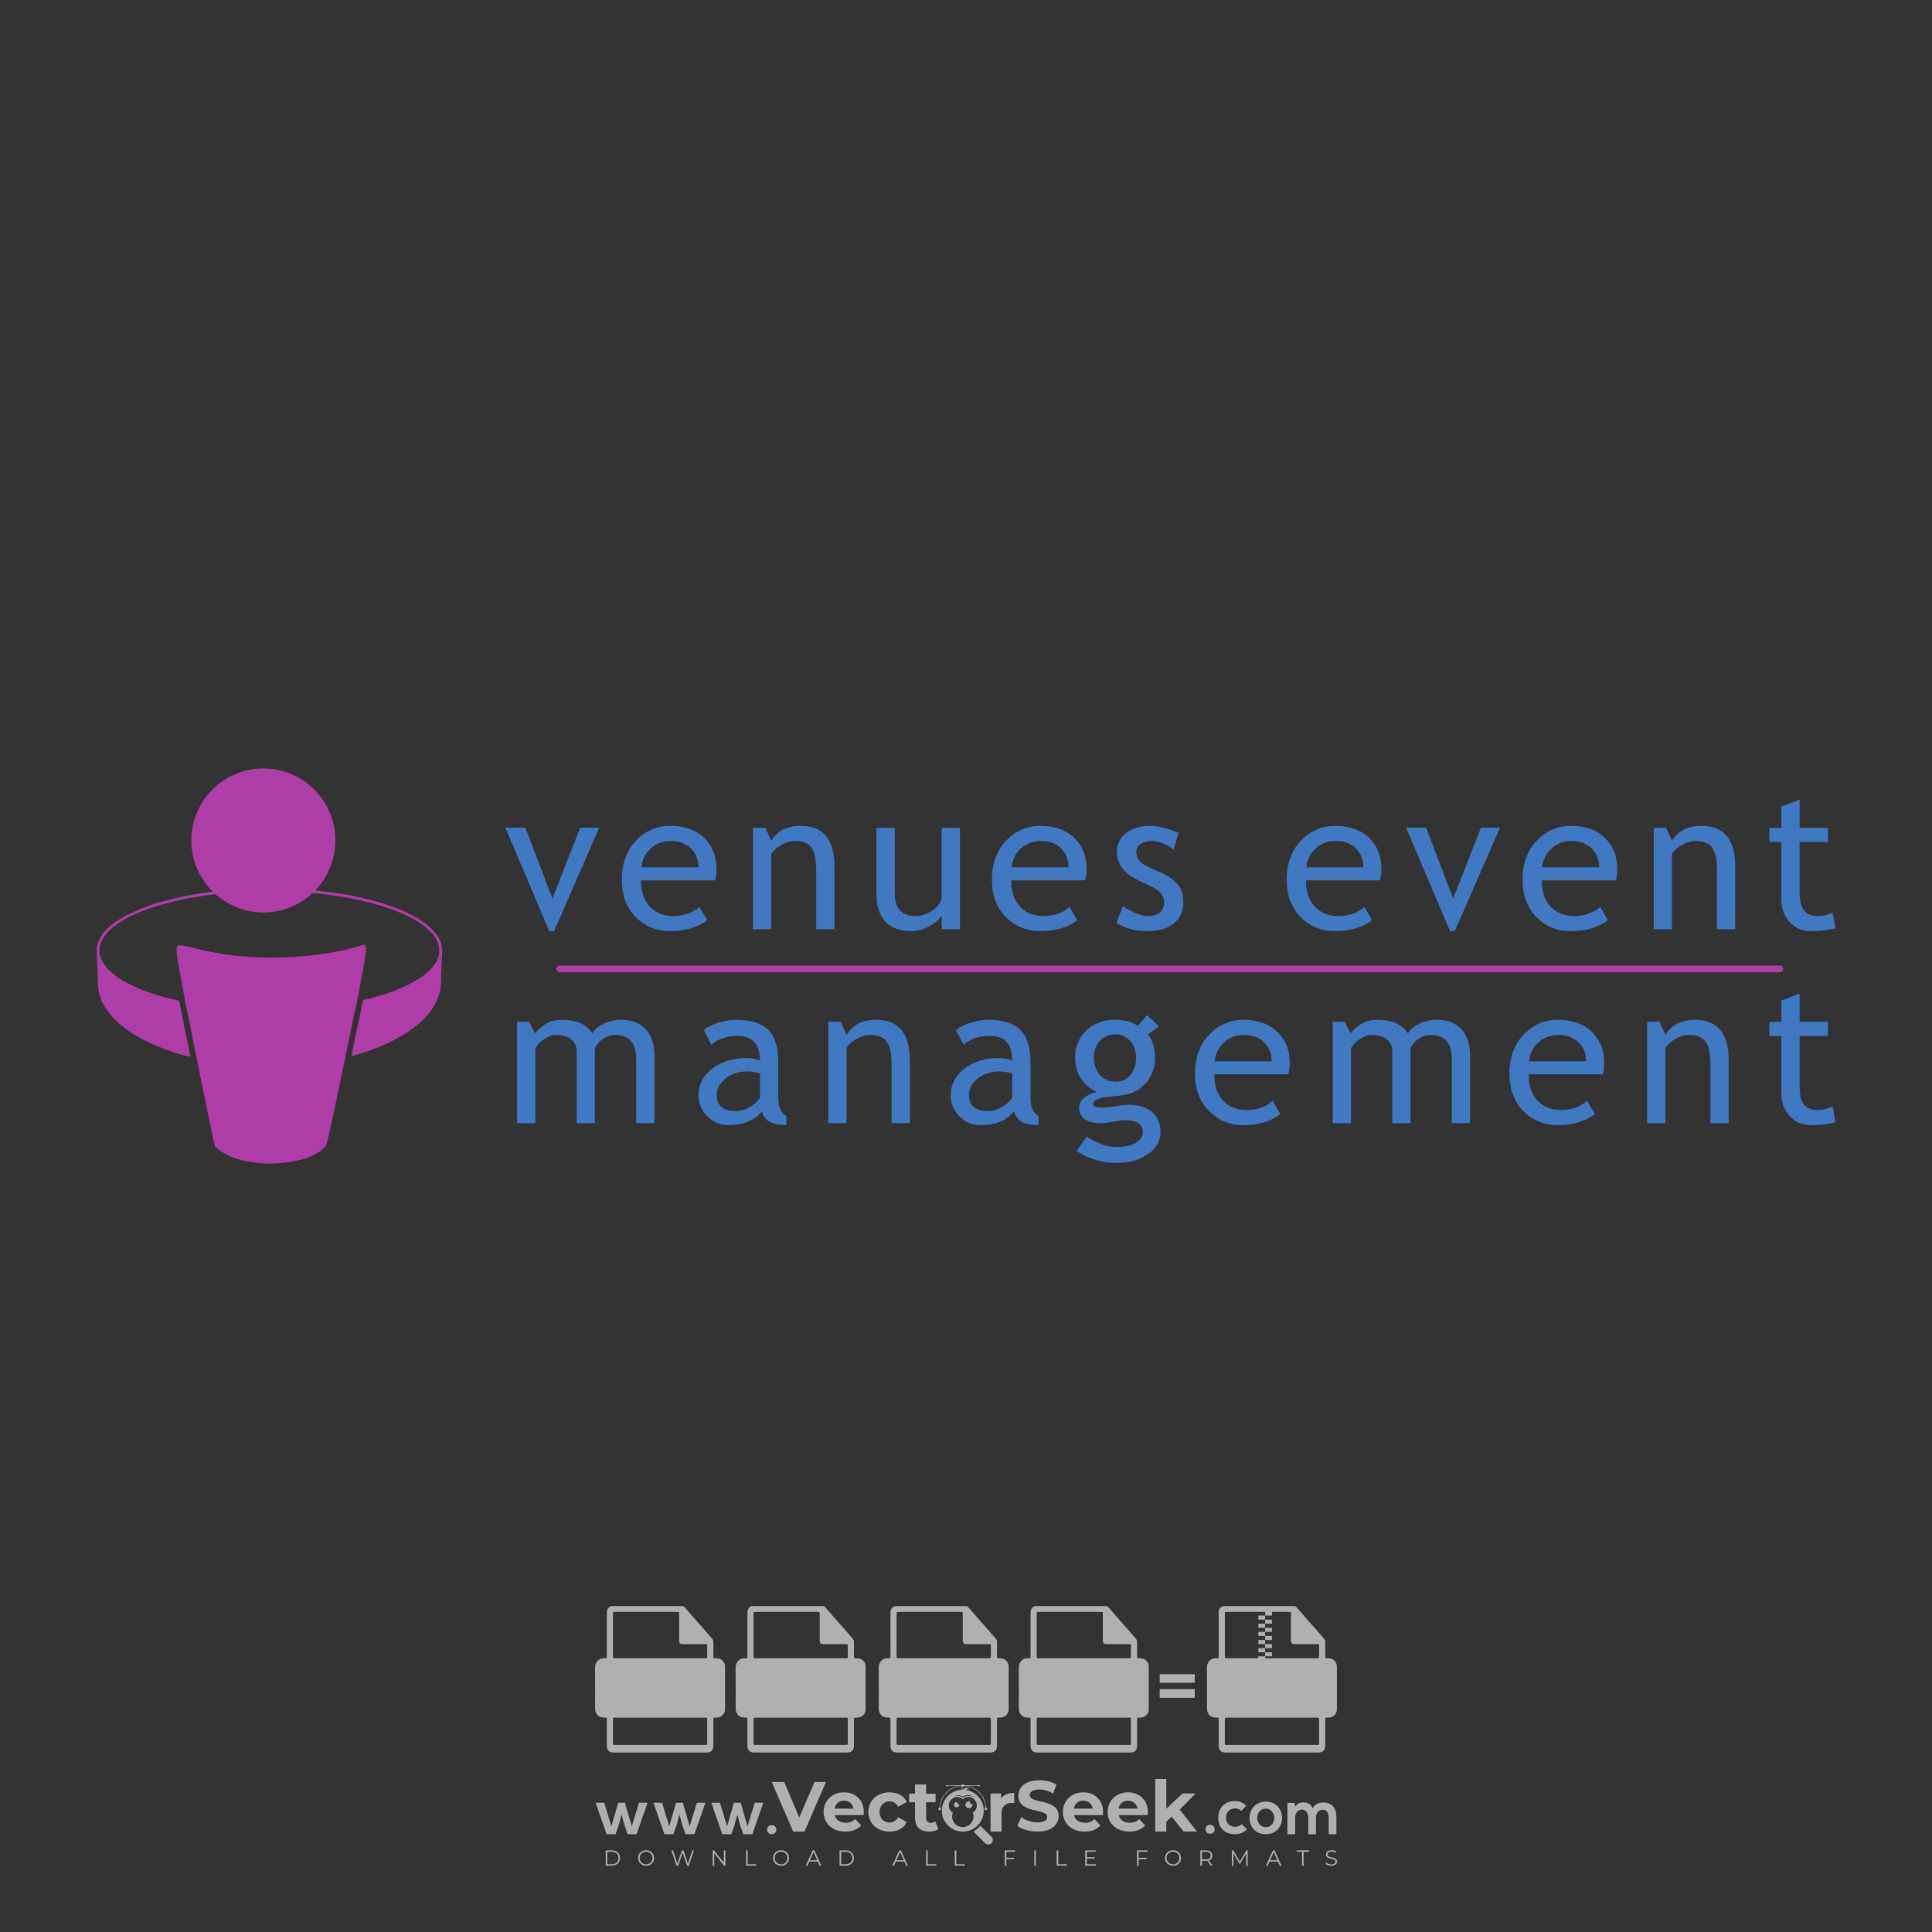 <?xml version="1.0" encoding="iso-8859-1"?>
<!-- Generator: Adobe Illustrator 27.0.0, SVG Export Plug-In . SVG Version: 6.00 Build 0)  -->
<svg version="1.1" id="Layer_1" xmlns="http://www.w3.org/2000/svg" xmlns:xlink="http://www.w3.org/1999/xlink" x="0px" y="0px"
	 viewBox="0 0 500 500" style="enable-background:new 0 0 500 500;" xml:space="preserve">
<rect x="0" y="0" width="500" height="500" fill="#333333" stroke="none"/>
<g id="watermark_1_">
	<g>
		<g id="watermark" style="opacity:0.61;">
			<g>
				<g>
					<g>
						<g>
							<polygon style="fill:#FFFFFF;" points="213.765,461.172 208.204,474.017 205.268,474.017 199.726,461.172 202.938,461.172 
								206.846,470.347 210.81,461.172 							"/>
						</g>
						<g>
							<path style="fill:#FFFFFF;" d="M223.507,469.741h-7.469c0.275,1.23,1.321,1.982,2.826,1.982c1.046,0,1.798-0.312,2.477-0.954
								l1.523,1.651c-0.917,1.046-2.294,1.597-4.074,1.597c-3.413,0-5.634-2.147-5.634-5.083c0-2.954,2.257-5.083,5.267-5.083
								c2.899,0,5.138,1.945,5.138,5.12C223.562,469.191,223.526,469.503,223.507,469.741 M216.002,468.071h4.863
								c-0.202-1.248-1.138-2.055-2.422-2.055C217.139,466.016,216.204,466.805,216.002,468.071"/>
						</g>
						<g>
							<path style="fill:#FFFFFF;" d="M224.735,468.934c0-2.973,2.294-5.083,5.505-5.083c2.074,0,3.707,0.899,4.423,2.514
								l-2.22,1.193c-0.532-0.936-1.321-1.358-2.221-1.358c-1.45,0-2.587,1.009-2.587,2.734c0,1.725,1.138,2.734,2.587,2.734
								c0.899,0,1.688-0.404,2.221-1.358l2.22,1.211c-0.716,1.578-2.349,2.495-4.423,2.495
								C227.029,474.017,224.735,471.907,224.735,468.934"/>
						</g>
						<g>
							<path style="fill:#FFFFFF;" d="M242.828,473.393c-0.587,0.422-1.45,0.624-2.331,0.624c-2.33,0-3.688-1.193-3.688-3.542
								v-4.055h-1.523v-2.202h1.523v-2.404h2.863v2.404h2.459v2.202h-2.459v4.019c0,0.844,0.458,1.303,1.229,1.303
								c0.422,0,0.844-0.128,1.156-0.367L242.828,473.393z"/>
						</g>
					</g>
					<g>
						<path style="fill:#FFFFFF;" d="M262.474,463.997v2.643c-0.238-0.018-0.422-0.037-0.642-0.037
							c-1.578,0-2.624,0.862-2.624,2.753v4.661h-2.863v-9.873h2.734v1.303C259.776,464.493,260.951,463.997,262.474,463.997"/>
					</g>
					<g>
						<path style="fill:#FFFFFF;" d="M263.299,472.53l1.009-2.239c1.083,0.789,2.697,1.339,4.239,1.339
							c1.762,0,2.477-0.587,2.477-1.376c0-2.404-7.469-0.752-7.469-5.524c0-2.184,1.762-4,5.413-4c1.615,0,3.267,0.385,4.459,1.138
							l-0.918,2.257c-1.193-0.679-2.422-1.009-3.56-1.009c-1.761,0-2.44,0.66-2.44,1.468c0,2.367,7.468,0.734,7.468,5.45
							c0,2.147-1.78,3.982-5.45,3.982C266.492,474.017,264.437,473.411,263.299,472.53"/>
					</g>
					<g>
						<path style="fill:#FFFFFF;" d="M285.428,469.741h-7.469c0.275,1.23,1.321,1.982,2.826,1.982c1.046,0,1.798-0.312,2.477-0.954
							l1.523,1.651c-0.918,1.046-2.294,1.597-4.074,1.597c-3.413,0-5.634-2.147-5.634-5.083c0-2.954,2.257-5.083,5.267-5.083
							c2.9,0,5.138,1.945,5.138,5.12C285.484,469.191,285.447,469.503,285.428,469.741 M277.923,468.071h4.863
							c-0.202-1.248-1.138-2.055-2.422-2.055C279.061,466.016,278.125,466.805,277.923,468.071"/>
					</g>
					<g>
						<path style="fill:#FFFFFF;" d="M297.007,469.741h-7.469c0.275,1.23,1.321,1.982,2.826,1.982c1.046,0,1.798-0.312,2.477-0.954
							l1.523,1.651c-0.918,1.046-2.294,1.597-4.074,1.597c-3.413,0-5.634-2.147-5.634-5.083c0-2.954,2.257-5.083,5.267-5.083
							c2.899,0,5.138,1.945,5.138,5.12C297.062,469.191,297.025,469.503,297.007,469.741 M289.501,468.071h4.863
							c-0.202-1.248-1.138-2.055-2.422-2.055C290.639,466.016,289.703,466.805,289.501,468.071"/>
					</g>
					<g>
						<polygon style="fill:#FFFFFF;" points="303.208,470.145 301.831,471.503 301.831,474.017 298.969,474.017 298.969,460.401 
							301.831,460.401 301.831,468.108 306.016,464.144 309.429,464.144 305.318,468.328 309.796,474.017 306.327,474.017 						"/>
					</g>
					<g>
						<path style="fill:#FFFFFF;" d="M256.601,475.359L256.601,475.359l-2.86-2.86c-0.435,0.508-0.953,0.943-1.534,1.284
							c-0.092,0.069-0.186,0.136-0.283,0.199l3.027,3.027c0.456,0.456,1.195,0.456,1.65,0
							C257.057,476.554,257.057,475.815,256.601,475.359"/>
					</g>
					<g>
						<path style="fill:#FFFFFF;" d="M249.984,463.244c0.221-0.173,0.495-0.281,0.797-0.281c0.042,0,0.083,0.002,0.124,0.006
							c-0.214-0.156-0.478-0.249-0.764-0.249c-0.395,0-0.744,0.18-0.981,0.458c-0.051,0-0.1,0.006-0.151,0.008
							c0.039-0.077,0.064-0.162,0.064-0.255c0-0.234-0.143-0.434-0.346-0.519c0.087,0.126,0.138,0.279,0.138,0.445
							c0,0.122-0.031,0.237-0.081,0.341c-2.811,0.201-5.03,2.539-5.03,5.4c0,2.993,2.426,5.42,5.42,5.42
							c2.993,0,5.42-2.426,5.42-5.42C254.595,465.879,252.593,463.635,249.984,463.244 M247.983,464.656
							c0.435,0,0.844,0.112,1.199,0.309c0.374-0.245,0.82-0.387,1.299-0.387c0.711,0,1.348,0.312,1.784,0.806
							c-0.435-0.379-1.004-0.61-1.627-0.61c-0.449,0-0.87,0.12-1.234,0.329c-0.079,0.046-0.156,0.096-0.229,0.15
							c-0.065-0.048-0.133-0.093-0.204-0.134c-0.369-0.219-0.8-0.344-1.26-0.344c-0.3,0-0.588,0.054-0.854,0.152
							C247.196,464.754,247.578,464.656,247.983,464.656 M251.772,469.098c0.115,0.305,0.181,0.634,0.181,0.979
							c0,1.534-1.244,2.777-2.778,2.777c-1.534,0-2.777-1.243-2.777-2.777c0-0.345,0.066-0.674,0.181-0.979
							c-0.62-0.382-1.035-1.064-1.035-1.846c0-1.197,0.971-2.168,2.168-2.168c0.565,0,1.078,0.218,1.463,0.572
							c0.386-0.354,0.899-0.572,1.464-0.572c1.197,0,2.168,0.971,2.168,2.168C252.807,468.034,252.392,468.716,251.772,469.098"/>
					</g>
					<g>
						<path style="fill:#FFFFFF;" d="M251.666,467.061c0,0.497-0.404,0.901-0.901,0.901c-0.497,0-0.901-0.404-0.901-0.901
							s0.404-0.901,0.901-0.901c0.101,0,0.197,0.017,0.287,0.047c-0.03,0.062-0.045,0.132-0.045,0.204
							c0,0.273,0.221,0.494,0.494,0.494c0.05,0,0.099-0.008,0.146-0.022C251.66,466.941,251.666,467,251.666,467.061"/>
					</g>
					<g>
						<path style="fill:#FFFFFF;" d="M248.255,467.061c0,0.376-0.305,0.681-0.681,0.681c-0.376,0-0.681-0.305-0.681-0.681
							s0.305-0.681,0.681-0.681c0.076,0,0.149,0.013,0.217,0.035c-0.023,0.047-0.034,0.1-0.034,0.155
							c0,0.206,0.167,0.374,0.374,0.374c0.038,0,0.075-0.006,0.11-0.017C248.25,466.97,248.255,467.015,248.255,467.061"/>
					</g>
					<g>
						<g>
							<g>
								<rect x="242.908" y="467.83" style="fill:#FFFFFF;" width="0.616" height="0.616"/>
							</g>
							<g>
								<rect x="254.827" y="467.83" style="fill:#FFFFFF;" width="0.616" height="0.616"/>
							</g>
							<g>
								<path style="fill:#FFFFFF;" d="M255.205,468.082h-0.14c0-3.248-2.642-5.89-5.89-5.89c-3.248,0-5.89,2.642-5.89,5.89h-0.14
									c0-1.611,0.627-3.125,1.766-4.264c1.139-1.139,2.653-1.766,4.264-1.766c1.611,0,3.125,0.627,4.264,1.766
									C254.578,464.957,255.205,466.471,255.205,468.082"/>
							</g>
						</g>
						<g>
							<rect x="248.868" y="461.814" style="fill:#FFFFFF;" width="0.616" height="0.616"/>
						</g>
						<g>
							<rect x="244.95" y="462.052" style="fill:#FFFFFF;" width="8.45" height="0.14"/>
						</g>
						<g>
							<path style="fill:#FFFFFF;" d="M245.174,462.15c0,0.108-0.088,0.196-0.196,0.196c-0.108,0-0.196-0.088-0.196-0.196
								c0-0.108,0.088-0.196,0.196-0.196C245.086,461.954,245.174,462.042,245.174,462.15"/>
						</g>
						<g>
							<path style="fill:#FFFFFF;" d="M253.596,462.15c0,0.108-0.088,0.196-0.196,0.196c-0.108,0-0.196-0.088-0.196-0.196
								c0-0.108,0.088-0.196,0.196-0.196C253.509,461.954,253.596,462.042,253.596,462.15"/>
						</g>
					</g>
				</g>
				<g>
					<path style="fill:#FFFFFF;" d="M314.356,473.409c0,1.559-2.364,1.559-2.364,0C311.993,471.851,314.356,471.851,314.356,473.409
						z"/>
				</g>
				<g>
					<g>
						<g>
							<path style="fill:#FFFFFF;" d="M161.739,466.549l1.772,6.088l1.855-6.088h2.215l-2.823,8.14h-2.33l-0.837-2.396l-0.722-2.708
								l-0.722,2.708l-0.837,2.396h-2.33l-2.839-8.14h2.231l1.855,6.088l1.756-6.088H161.739z"/>
						</g>
						<g>
							<path style="fill:#FFFFFF;" d="M176.713,466.549l1.772,6.088l1.855-6.088h2.215l-2.823,8.14h-2.33l-0.837-2.396l-0.722-2.708
								l-0.722,2.708l-0.837,2.396h-2.33l-2.839-8.14h2.231l1.855,6.088l1.756-6.088H176.713z"/>
						</g>
						<g>
							<path style="fill:#FFFFFF;" d="M191.687,466.549l1.772,6.088l1.855-6.088h2.215l-2.823,8.14h-2.33l-0.837-2.396l-0.722-2.708
								l-0.722,2.708l-0.837,2.396h-2.33l-2.839-8.14h2.231l1.855,6.088l1.756-6.088H191.687z"/>
						</g>
					</g>
					<g>
						<path style="fill:#FFFFFF;" d="M200.908,473.52c0,1.559-2.364,1.559-2.364,0C198.545,471.962,200.908,471.962,200.908,473.52z
							"/>
					</g>
					<g>
						<path style="fill:#FFFFFF;" d="M322.71,473.409c-0.935,0.919-1.919,1.28-3.117,1.28c-2.346,0-4.3-1.411-4.3-4.282
							s1.953-4.284,4.3-4.284c1.149,0,2.035,0.329,2.921,1.199l-1.264,1.329c-0.476-0.428-1.066-0.64-1.623-0.64
							c-1.346,0-2.33,0.985-2.33,2.396c0,1.542,1.05,2.362,2.297,2.362c0.64,0,1.28-0.18,1.772-0.672L322.71,473.409z"/>
					</g>
					<g>
						<path style="fill:#FFFFFF;" d="M331.805,470.472c0,2.33-1.591,4.217-4.217,4.217c-2.626,0-4.201-1.887-4.201-4.217
							c0-2.314,1.609-4.217,4.185-4.217C330.149,466.255,331.805,468.158,331.805,470.472z M325.389,470.472
							c0,1.231,0.739,2.38,2.199,2.38c1.46,0,2.199-1.149,2.199-2.38c0-1.215-0.854-2.396-2.199-2.396
							C326.144,468.077,325.389,469.258,325.389,470.472z"/>
					</g>
					<g>
						<path style="fill:#FFFFFF;" d="M338.572,474.689v-4.332c0-1.068-0.559-2.035-1.658-2.035c-1.082,0-1.722,0.967-1.722,2.035
							v4.332h-2.003v-8.107h1.855l0.148,0.985c0.426-0.82,1.362-1.116,2.133-1.116c0.969,0,1.937,0.394,2.396,1.51
							c0.723-1.149,1.658-1.478,2.708-1.478c2.297,0,3.43,1.412,3.43,3.84v4.365h-2.003v-4.365c0-1.066-0.442-1.97-1.526-1.97
							c-1.082,0-1.756,0.935-1.756,2.003v4.332H338.572z"/>
					</g>
				</g>
			</g>
		</g>
		<g style="opacity:0.61;">
			<g>
				<g>
					<path style="fill:#FFFFFF;" d="M345.988,431.299c-0.006-1.224-0.959-2.121-2.189-2.14c-0.924-0.014-0.832,0.12-0.834-0.867
						c-0.003-1.097-0.007-2.194,0.003-3.292c0.003-0.379-0.112-0.691-0.362-0.976c-2.342-2.668-4.678-5.342-7.019-8.011
						c-0.12-0.137-0.275-0.244-0.414-0.366c-6.214,0-12.427,0-18.641,0c-0.794,0.293-1.14,0.868-1.138,1.709
						c0.01,3.748,0.004,7.496,0.004,11.243c0,0.556-0.003,0.589-0.55,0.551c-1.497-0.102-2.516,0.986-2.497,2.492
						c0.044,3.476,0.013,6.953,0.014,10.429c0.001,1.58,0.867,2.443,2.45,2.449c0.582,0.002,0.582,0.002,0.582,0.6
						c0,2.219-0.001,4.438,0.001,6.657c0.001,1.192,0.58,1.771,1.768,1.771c8.013,0.001,16.027,0.001,24.04,0
						c1.168,0,1.755-0.583,1.757-1.745c0.002-2.256,0-4.512,0.001-6.768c0-0.512,0.002-0.511,0.52-0.515
						c0.271-0.002,0.541,0.008,0.809-0.058c0.996-0.246,1.69-1.044,1.694-2.069C346.003,438.696,346.005,434.997,345.988,431.299z
						 M317.537,417.162c5.337,0,10.674,0,16.01,0c0.548,0,0.554,0.007,0.554,0.561c0.001,2.243-0.001,4.486,0.001,6.73
						c0.001,0.811,0.249,1.059,1.06,1.059c1.91,0.001,3.821,0,5.731,0.001c0.458,0,0.479,0.021,0.481,0.483
						c0.003,0.887,0.002,1.775,0,2.662c-0.001,0.477-0.024,0.498-0.504,0.499c-3.895,0.001-7.79,0-11.684,0
						c-3.882,0-7.765,0-11.647,0c-0.55,0-0.552-0.001-0.552-0.561c-0.001-3.624-0.001-7.247,0-10.871
						C316.987,417.166,316.991,417.162,317.537,417.162z M340.822,451.579c-3.883,0.001-7.766,0-11.65,0c-3.871,0-7.742,0-11.613,0
						c-0.572,0-0.574-0.002-0.574-0.579c-0.001-1.997-0.001-3.994,0.001-5.991c0-0.464,0.023-0.486,0.478-0.487
						c7.803-0.001,15.607-0.001,23.41,0c0.478,0,0.499,0.02,0.499,0.503c0.002,1.997,0.001,3.994,0,5.991
						C341.375,451.574,341.37,451.579,340.822,451.579z"/>
				</g>
				<g>
					<g>
						<rect x="327.418" y="417.053" style="fill:#FFFFFF;" width="1.757" height="1.054"/>
					</g>
					<g>
						<rect x="325.662" y="418.107" style="fill:#FFFFFF;" width="1.757" height="1.054"/>
					</g>
					<g>
						<rect x="327.418" y="419.161" style="fill:#FFFFFF;" width="1.757" height="1.054"/>
					</g>
					<g>
						<rect x="325.662" y="420.215" style="fill:#FFFFFF;" width="1.757" height="1.054"/>
					</g>
					<g>
						<rect x="327.418" y="421.269" style="fill:#FFFFFF;" width="1.757" height="1.054"/>
					</g>
					<g>
						<rect x="325.662" y="422.323" style="fill:#FFFFFF;" width="1.757" height="1.054"/>
					</g>
					<g>
						<rect x="327.418" y="423.378" style="fill:#FFFFFF;" width="1.757" height="1.054"/>
					</g>
					<g>
						<rect x="325.662" y="424.432" style="fill:#FFFFFF;" width="1.757" height="1.054"/>
					</g>
					<g>
						<rect x="327.418" y="425.486" style="fill:#FFFFFF;" width="1.757" height="1.054"/>
					</g>
					<g>
						<rect x="325.662" y="426.54" style="fill:#FFFFFF;" width="1.757" height="1.054"/>
					</g>
					<g>
						<rect x="327.418" y="427.594" style="fill:#FFFFFF;" width="1.757" height="1.054"/>
					</g>
					<g>
						<rect x="325.662" y="428.648" style="fill:#FFFFFF;" width="1.757" height="1.054"/>
					</g>
				</g>
			</g>
			<g>
				<path style="fill:#FFFFFF;" d="M187.637,431.299c-0.006-1.224-0.959-2.121-2.189-2.14c-0.924-0.014-0.832,0.12-0.834-0.867
					c-0.003-1.097-0.007-2.194,0.003-3.292c0.003-0.379-0.112-0.691-0.362-0.976c-2.342-2.668-4.678-5.342-7.019-8.011
					c-0.12-0.137-0.275-0.244-0.414-0.366c-6.214,0-12.427,0-18.641,0c-0.794,0.293-1.14,0.868-1.138,1.709
					c0.01,3.748,0.004,7.496,0.004,11.243c0,0.556-0.003,0.589-0.55,0.551c-1.497-0.102-2.516,0.986-2.497,2.492
					c0.044,3.476,0.013,6.953,0.014,10.429c0.001,1.58,0.867,2.443,2.45,2.449c0.582,0.002,0.582,0.002,0.582,0.6
					c0,2.219-0.001,4.438,0.001,6.657c0.001,1.192,0.58,1.771,1.768,1.771c8.013,0.001,16.027,0.001,24.04,0
					c1.168,0,1.755-0.583,1.757-1.745c0.002-2.256,0-4.512,0.001-6.768c0-0.512,0.002-0.511,0.52-0.515
					c0.271-0.002,0.541,0.008,0.809-0.058c0.996-0.246,1.69-1.044,1.694-2.069C187.652,438.696,187.655,434.997,187.637,431.299z
					 M159.187,417.162c5.337,0,10.674,0,16.01,0c0.548,0,0.554,0.007,0.554,0.561c0.001,2.243-0.001,4.486,0.001,6.73
					c0.001,0.811,0.249,1.059,1.06,1.059c1.91,0.001,3.821,0,5.731,0.001c0.458,0,0.479,0.021,0.481,0.483
					c0.003,0.887,0.002,1.775,0,2.662c-0.001,0.477-0.024,0.498-0.504,0.499c-3.895,0.001-7.79,0-11.684,0
					c-3.882,0-7.765,0-11.647,0c-0.55,0-0.552-0.001-0.552-0.561c-0.001-3.624-0.001-7.247,0-10.871
					C158.636,417.166,158.64,417.162,159.187,417.162z M182.472,451.579c-3.883,0.001-7.766,0-11.65,0c-3.871,0-7.742,0-11.613,0
					c-0.572,0-0.574-0.002-0.574-0.579c-0.001-1.997-0.001-3.994,0.001-5.991c0-0.464,0.023-0.486,0.478-0.487
					c7.803-0.001,15.607-0.001,23.41,0c0.478,0,0.499,0.02,0.499,0.503c0.002,1.997,0.001,3.994,0,5.991
					C183.024,451.574,183.019,451.579,182.472,451.579z"/>
			</g>
			<g>
				<path style="fill:#FFFFFF;" d="M159.779,440.669v-7.897h2.779c0.375,0,0.726,0.061,1.053,0.182
					c0.327,0.121,0.612,0.292,0.855,0.513c0.242,0.221,0.434,0.483,0.573,0.789c0.14,0.305,0.21,0.642,0.21,1.009
					c0,0.375-0.07,0.715-0.21,1.02c-0.14,0.305-0.331,0.568-0.573,0.789c-0.243,0.221-0.528,0.392-0.855,0.513
					c-0.327,0.121-0.678,0.182-1.053,0.182h-1.29v2.901H159.779z M162.58,436.356c0.39,0,0.684-0.111,0.882-0.331
					c0.199-0.22,0.298-0.474,0.298-0.761c0-0.14-0.024-0.276-0.072-0.408c-0.048-0.132-0.121-0.248-0.221-0.347
					c-0.099-0.099-0.223-0.178-0.37-0.237c-0.147-0.059-0.32-0.089-0.518-0.089h-1.312v2.173H162.58z"/>
				<path style="fill:#FFFFFF;" d="M166.308,432.771h1.731l3.177,5.294h0.088l-0.088-1.522v-3.772h1.478v7.897h-1.566l-3.353-5.592
					h-0.088l0.088,1.522v4.07h-1.467V432.771z"/>
				<path style="fill:#FFFFFF;" d="M177.922,436.334h3.872c0.022,0.089,0.04,0.195,0.055,0.32c0.014,0.125,0.022,0.25,0.022,0.375
					c0,0.507-0.077,0.985-0.231,1.434c-0.154,0.449-0.397,0.849-0.728,1.202c-0.353,0.375-0.776,0.666-1.268,0.871
					c-0.493,0.206-1.055,0.309-1.688,0.309c-0.574,0-1.114-0.103-1.622-0.309c-0.507-0.206-0.948-0.492-1.323-0.86
					c-0.375-0.367-0.673-0.803-0.894-1.307c-0.221-0.504-0.331-1.053-0.331-1.649c0-0.595,0.11-1.145,0.331-1.649
					c0.221-0.504,0.518-0.939,0.894-1.307c0.375-0.367,0.816-0.654,1.323-0.86c0.507-0.206,1.048-0.309,1.622-0.309
					c0.64,0,1.211,0.11,1.715,0.331c0.504,0.221,0.935,0.526,1.296,0.915l-1.025,1.004c-0.258-0.272-0.544-0.48-0.861-0.623
					c-0.316-0.143-0.695-0.215-1.136-0.215c-0.361,0-0.703,0.065-1.026,0.193c-0.324,0.129-0.607,0.311-0.85,0.546
					c-0.242,0.235-0.436,0.52-0.579,0.855c-0.143,0.335-0.215,0.708-0.215,1.119c0,0.412,0.072,0.785,0.215,1.12
					c0.143,0.335,0.338,0.62,0.584,0.855c0.246,0.235,0.531,0.418,0.855,0.546c0.323,0.129,0.669,0.193,1.037,0.193
					c0.419,0,0.773-0.061,1.064-0.182c0.29-0.121,0.538-0.278,0.744-0.469c0.148-0.132,0.275-0.3,0.381-0.502
					c0.106-0.202,0.189-0.428,0.248-0.678h-2.482V436.334z"/>
			</g>
			<g>
				<path style="fill:#FFFFFF;" d="M224.019,431.299c-0.006-1.224-0.959-2.121-2.189-2.14c-0.924-0.014-0.832,0.12-0.834-0.867
					c-0.003-1.097-0.007-2.194,0.003-3.292c0.003-0.379-0.112-0.691-0.362-0.976c-2.342-2.668-4.678-5.342-7.019-8.011
					c-0.12-0.137-0.275-0.244-0.414-0.366c-6.214,0-12.427,0-18.641,0c-0.794,0.293-1.14,0.868-1.138,1.709
					c0.01,3.748,0.004,7.496,0.004,11.243c0,0.556-0.003,0.589-0.55,0.551c-1.497-0.102-2.516,0.986-2.497,2.492
					c0.044,3.476,0.013,6.953,0.014,10.429c0.001,1.58,0.867,2.443,2.45,2.449c0.582,0.002,0.582,0.002,0.582,0.6
					c0,2.219-0.001,4.438,0.001,6.657c0.001,1.192,0.58,1.771,1.768,1.771c8.013,0.001,16.027,0.001,24.04,0
					c1.168,0,1.755-0.583,1.757-1.745c0.002-2.256,0-4.512,0.001-6.768c0-0.512,0.002-0.511,0.52-0.515
					c0.271-0.002,0.541,0.008,0.809-0.058c0.997-0.246,1.69-1.044,1.694-2.069C224.034,438.696,224.036,434.997,224.019,431.299z
					 M195.568,417.162c5.337,0,10.674,0,16.01,0c0.548,0,0.554,0.007,0.554,0.561c0.001,2.243-0.001,4.486,0.001,6.73
					c0.001,0.811,0.249,1.059,1.06,1.059c1.91,0.001,3.821,0,5.731,0.001c0.458,0,0.479,0.021,0.481,0.483
					c0.003,0.887,0.002,1.775,0,2.662c-0.001,0.477-0.024,0.498-0.504,0.499c-3.895,0.001-7.79,0-11.684,0
					c-3.882,0-7.765,0-11.647,0c-0.55,0-0.552-0.001-0.552-0.561c-0.001-3.624-0.001-7.247,0-10.871
					C195.018,417.166,195.022,417.162,195.568,417.162z M218.854,451.579c-3.883,0.001-7.766,0-11.65,0c-3.871,0-7.742,0-11.613,0
					c-0.572,0-0.574-0.002-0.574-0.579c-0.001-1.997-0.001-3.994,0.001-5.991c0-0.464,0.023-0.486,0.478-0.487
					c7.803-0.001,15.607-0.001,23.41,0c0.478,0,0.499,0.02,0.499,0.503c0.002,1.997,0.001,3.994,0,5.991
					C219.406,451.574,219.401,451.579,218.854,451.579z"/>
			</g>
			<g>
				<path style="fill:#FFFFFF;" d="M205.111,432.771h1.699l2.967,7.897h-1.644l-0.651-1.886h-3.044l-0.651,1.886h-1.643
					L205.111,432.771z M206.997,437.415l-0.706-1.974l-0.287-0.96h-0.088l-0.287,0.96l-0.706,1.974H206.997z"/>
				<path style="fill:#FFFFFF;" d="M211.331,434.536c-0.125,0-0.245-0.024-0.359-0.072c-0.114-0.048-0.213-0.114-0.298-0.199
					c-0.084-0.084-0.151-0.182-0.198-0.292c-0.048-0.11-0.072-0.232-0.072-0.364s0.024-0.254,0.072-0.364
					c0.048-0.11,0.114-0.208,0.198-0.292c0.084-0.084,0.184-0.151,0.298-0.198c0.114-0.048,0.233-0.072,0.359-0.072
					c0.257,0,0.478,0.09,0.662,0.27c0.184,0.181,0.276,0.399,0.276,0.656s-0.092,0.476-0.276,0.656
					C211.809,434.446,211.589,434.536,211.331,434.536z M210.615,440.669v-5.404h1.445v5.404H210.615z"/>
			</g>
			<g>
				<path style="fill:#FFFFFF;" d="M261.044,431.299c-0.006-1.224-0.959-2.121-2.189-2.14c-0.924-0.014-0.832,0.12-0.834-0.867
					c-0.003-1.097-0.007-2.194,0.003-3.292c0.003-0.379-0.112-0.691-0.362-0.976c-2.342-2.668-4.678-5.342-7.019-8.011
					c-0.12-0.137-0.275-0.244-0.414-0.366c-6.214,0-12.427,0-18.641,0c-0.794,0.293-1.14,0.868-1.138,1.709
					c0.01,3.748,0.004,7.496,0.004,11.243c0,0.556-0.003,0.589-0.55,0.551c-1.497-0.102-2.516,0.986-2.497,2.492
					c0.044,3.476,0.013,6.953,0.014,10.429c0.001,1.58,0.867,2.443,2.45,2.449c0.582,0.002,0.582,0.002,0.582,0.6
					c0,2.219-0.001,4.438,0.001,6.657c0.001,1.192,0.58,1.771,1.768,1.771c8.013,0.001,16.027,0.001,24.04,0
					c1.168,0,1.755-0.583,1.757-1.745c0.002-2.256,0-4.512,0.001-6.768c0-0.512,0.002-0.511,0.52-0.515
					c0.271-0.002,0.541,0.008,0.809-0.058c0.996-0.246,1.69-1.044,1.694-2.069C261.059,438.696,261.061,434.997,261.044,431.299z
					 M232.593,417.162c5.337,0,10.674,0,16.01,0c0.548,0,0.554,0.007,0.554,0.561c0.001,2.243-0.001,4.486,0.001,6.73
					c0.001,0.811,0.249,1.059,1.06,1.059c1.91,0.001,3.821,0,5.731,0.001c0.458,0,0.479,0.021,0.481,0.483
					c0.003,0.887,0.002,1.775,0,2.662c-0.001,0.477-0.024,0.498-0.504,0.499c-3.895,0.001-7.79,0-11.684,0
					c-3.882,0-7.765,0-11.647,0c-0.55,0-0.552-0.001-0.552-0.561c-0.001-3.624-0.001-7.247,0-10.871
					C232.042,417.166,232.047,417.162,232.593,417.162z M255.878,451.579c-3.883,0.001-7.766,0-11.65,0c-3.871,0-7.742,0-11.613,0
					c-0.572,0-0.574-0.002-0.574-0.579c-0.001-1.997-0.001-3.994,0.001-5.991c0-0.464,0.023-0.486,0.478-0.487
					c7.803-0.001,15.607-0.001,23.41,0c0.478,0,0.499,0.02,0.499,0.503c0.002,1.997,0.001,3.994,0,5.991
					C256.431,451.574,256.426,451.579,255.878,451.579z"/>
			</g>
			<g>
				<path style="fill:#FFFFFF;" d="M236.361,440.845c-0.338,0-0.662-0.048-0.971-0.143c-0.309-0.095-0.592-0.239-0.849-0.43
					c-0.257-0.191-0.481-0.425-0.673-0.7c-0.191-0.276-0.342-0.597-0.452-0.965l1.401-0.551c0.103,0.397,0.283,0.726,0.54,0.987
					c0.257,0.261,0.596,0.392,1.015,0.392c0.154,0,0.303-0.02,0.447-0.061c0.143-0.04,0.272-0.099,0.386-0.176
					s0.204-0.175,0.27-0.292c0.066-0.118,0.099-0.254,0.099-0.408c0-0.147-0.026-0.279-0.077-0.397
					c-0.051-0.117-0.138-0.227-0.259-0.331c-0.121-0.103-0.28-0.202-0.475-0.298c-0.195-0.095-0.435-0.195-0.722-0.298l-0.485-0.176
					c-0.213-0.073-0.429-0.173-0.645-0.298c-0.217-0.125-0.413-0.276-0.59-0.452c-0.177-0.176-0.322-0.384-0.436-0.623
					c-0.114-0.239-0.171-0.509-0.171-0.81c0-0.309,0.06-0.597,0.182-0.866c0.121-0.268,0.294-0.503,0.518-0.706
					c0.224-0.202,0.492-0.36,0.805-0.474s0.66-0.171,1.042-0.171c0.397,0,0.74,0.053,1.031,0.16
					c0.291,0.107,0.537,0.243,0.739,0.408c0.202,0.165,0.366,0.348,0.491,0.546c0.125,0.199,0.217,0.386,0.276,0.563l-1.312,0.551
					c-0.074-0.221-0.208-0.419-0.402-0.596c-0.195-0.176-0.462-0.265-0.8-0.265c-0.324,0-0.592,0.075-0.805,0.226
					c-0.213,0.151-0.32,0.348-0.32,0.59c0,0.235,0.103,0.436,0.309,0.601c0.206,0.165,0.533,0.325,0.982,0.48l0.497,0.165
					c0.316,0.111,0.605,0.237,0.866,0.381c0.261,0.143,0.485,0.314,0.673,0.513c0.187,0.199,0.331,0.425,0.43,0.678
					c0.1,0.254,0.149,0.546,0.149,0.877c0,0.412-0.083,0.767-0.248,1.064c-0.165,0.298-0.377,0.542-0.634,0.734
					c-0.258,0.191-0.548,0.335-0.872,0.43C236.986,440.797,236.67,440.845,236.361,440.845z"/>
				<path style="fill:#FFFFFF;" d="M239.516,432.771h1.61l1.633,4.754l0.287,1.015h0.088l0.309-1.015l1.699-4.754h1.61l-2.879,7.897
					h-1.566L239.516,432.771z"/>
				<path style="fill:#FFFFFF;" d="M251.097,436.334h3.871c0.022,0.089,0.04,0.195,0.055,0.32c0.015,0.125,0.023,0.25,0.023,0.375
					c0,0.507-0.078,0.985-0.232,1.434c-0.154,0.449-0.397,0.849-0.728,1.202c-0.353,0.375-0.775,0.666-1.268,0.871
					c-0.493,0.206-1.055,0.309-1.688,0.309c-0.574,0-1.114-0.103-1.621-0.309c-0.507-0.206-0.949-0.492-1.324-0.86
					c-0.375-0.367-0.673-0.803-0.894-1.307c-0.22-0.504-0.331-1.053-0.331-1.649c0-0.595,0.11-1.145,0.331-1.649
					c0.221-0.504,0.518-0.939,0.894-1.307c0.375-0.367,0.816-0.654,1.324-0.86c0.507-0.206,1.047-0.309,1.621-0.309
					c0.64,0,1.211,0.11,1.715,0.331c0.504,0.221,0.936,0.526,1.296,0.915l-1.026,1.004c-0.257-0.272-0.544-0.48-0.861-0.623
					c-0.316-0.143-0.694-0.215-1.136-0.215c-0.36,0-0.702,0.065-1.026,0.193c-0.323,0.129-0.607,0.311-0.849,0.546
					c-0.243,0.235-0.436,0.52-0.579,0.855c-0.143,0.335-0.215,0.708-0.215,1.119c0,0.412,0.072,0.785,0.215,1.12
					c0.143,0.335,0.338,0.62,0.585,0.855c0.246,0.235,0.531,0.418,0.854,0.546c0.324,0.129,0.669,0.193,1.037,0.193
					c0.419,0,0.774-0.061,1.064-0.182c0.29-0.121,0.539-0.278,0.745-0.469c0.147-0.132,0.274-0.3,0.38-0.502
					c0.107-0.202,0.189-0.428,0.248-0.678h-2.482V436.334z"/>
			</g>
			<g>
				<path style="fill:#FFFFFF;" d="M297.3,431.299c-0.006-1.224-0.959-2.121-2.189-2.14c-0.924-0.014-0.832,0.12-0.834-0.867
					c-0.003-1.097-0.007-2.194,0.003-3.292c0.003-0.379-0.112-0.691-0.362-0.976c-2.342-2.668-4.678-5.342-7.019-8.011
					c-0.12-0.137-0.275-0.244-0.414-0.366c-6.214,0-12.427,0-18.641,0c-0.794,0.293-1.14,0.868-1.138,1.709
					c0.01,3.748,0.004,7.496,0.004,11.243c0,0.556-0.003,0.589-0.55,0.551c-1.497-0.102-2.516,0.986-2.497,2.492
					c0.044,3.476,0.013,6.953,0.014,10.429c0.001,1.58,0.867,2.443,2.45,2.449c0.582,0.002,0.582,0.002,0.582,0.6
					c0,2.219-0.001,4.438,0.001,6.657c0.001,1.192,0.58,1.771,1.768,1.771c8.013,0.001,16.027,0.001,24.04,0
					c1.168,0,1.755-0.583,1.757-1.745c0.002-2.256,0-4.512,0.001-6.768c0-0.512,0.002-0.511,0.52-0.515
					c0.271-0.002,0.541,0.008,0.809-0.058c0.996-0.246,1.69-1.044,1.694-2.069C297.315,438.696,297.318,434.997,297.3,431.299z
					 M268.85,417.162c5.337,0,10.674,0,16.01,0c0.548,0,0.554,0.007,0.554,0.561c0.001,2.243-0.001,4.486,0.001,6.73
					c0.001,0.811,0.249,1.059,1.06,1.059c1.91,0.001,3.821,0,5.731,0.001c0.458,0,0.479,0.021,0.481,0.483
					c0.003,0.887,0.002,1.775,0,2.662c-0.001,0.477-0.024,0.498-0.504,0.499c-3.895,0.001-7.79,0-11.684,0
					c-3.882,0-7.765,0-11.647,0c-0.55,0-0.552-0.001-0.552-0.561c-0.001-3.624-0.001-7.247,0-10.871
					C268.299,417.166,268.303,417.162,268.85,417.162z M292.135,451.579c-3.883,0.001-7.766,0-11.65,0c-3.871,0-7.742,0-11.613,0
					c-0.572,0-0.574-0.002-0.574-0.579c-0.001-1.997-0.001-3.994,0.001-5.991c0-0.464,0.023-0.486,0.478-0.487
					c7.803-0.001,15.607-0.001,23.41,0c0.478,0,0.499,0.02,0.499,0.503c0.001,1.997,0.001,3.994,0,5.991
					C292.687,451.574,292.682,451.579,292.135,451.579z"/>
			</g>
			<g>
				<path style="fill:#FFFFFF;" d="M272.966,434.183v1.831h3.165v1.412h-3.165v1.831h3.518v1.412h-5.007v-7.897h5.007v1.412H272.966
					z"/>
				<path style="fill:#FFFFFF;" d="M277.852,440.669v-7.897h2.779c0.375,0,0.726,0.061,1.053,0.182
					c0.327,0.121,0.612,0.292,0.855,0.513c0.243,0.221,0.434,0.483,0.574,0.789c0.14,0.305,0.209,0.642,0.209,1.009
					c0,0.375-0.07,0.715-0.209,1.02c-0.14,0.305-0.331,0.568-0.574,0.789c-0.243,0.221-0.528,0.392-0.855,0.513
					c-0.327,0.121-0.678,0.182-1.053,0.182h-1.29v2.901H277.852z M280.653,436.356c0.389,0,0.684-0.111,0.882-0.331
					c0.199-0.22,0.298-0.474,0.298-0.761c0-0.14-0.024-0.276-0.072-0.408c-0.048-0.132-0.121-0.248-0.221-0.347
					c-0.099-0.099-0.222-0.178-0.37-0.237c-0.147-0.059-0.32-0.089-0.518-0.089h-1.312v2.173H280.653z"/>
				<path style="fill:#FFFFFF;" d="M286.797,440.845c-0.338,0-0.662-0.048-0.971-0.143c-0.309-0.095-0.592-0.239-0.849-0.43
					c-0.257-0.191-0.482-0.425-0.673-0.7c-0.191-0.276-0.342-0.597-0.452-0.965l1.401-0.551c0.103,0.397,0.283,0.726,0.541,0.987
					c0.257,0.261,0.595,0.392,1.015,0.392c0.154,0,0.303-0.02,0.447-0.061c0.143-0.04,0.272-0.099,0.386-0.176
					c0.114-0.077,0.204-0.175,0.27-0.292c0.066-0.118,0.1-0.254,0.1-0.408c0-0.147-0.026-0.279-0.077-0.397
					c-0.051-0.117-0.138-0.227-0.259-0.331c-0.121-0.103-0.279-0.202-0.474-0.298c-0.195-0.095-0.436-0.195-0.723-0.298
					l-0.485-0.176c-0.213-0.073-0.428-0.173-0.645-0.298c-0.217-0.125-0.414-0.276-0.59-0.452c-0.176-0.176-0.322-0.384-0.436-0.623
					c-0.114-0.239-0.171-0.509-0.171-0.81c0-0.309,0.061-0.597,0.182-0.866c0.121-0.268,0.294-0.503,0.518-0.706
					c0.224-0.202,0.493-0.36,0.805-0.474c0.312-0.114,0.66-0.171,1.042-0.171c0.397,0,0.741,0.053,1.031,0.16
					c0.29,0.107,0.537,0.243,0.739,0.408c0.202,0.165,0.365,0.348,0.491,0.546c0.125,0.199,0.217,0.386,0.276,0.563l-1.312,0.551
					c-0.074-0.221-0.208-0.419-0.403-0.596c-0.195-0.176-0.462-0.265-0.799-0.265c-0.324,0-0.592,0.075-0.805,0.226
					c-0.213,0.151-0.32,0.348-0.32,0.59c0,0.235,0.103,0.436,0.309,0.601c0.206,0.165,0.533,0.325,0.982,0.48l0.496,0.165
					c0.316,0.111,0.605,0.237,0.866,0.381c0.261,0.143,0.485,0.314,0.673,0.513c0.187,0.199,0.331,0.425,0.43,0.678
					c0.099,0.254,0.149,0.546,0.149,0.877c0,0.412-0.083,0.767-0.248,1.064c-0.165,0.298-0.377,0.542-0.634,0.734
					c-0.258,0.191-0.548,0.335-0.872,0.43C287.422,440.797,287.105,440.845,286.797,440.845z"/>
			</g>
			<g>
				<path style="fill:#FFFFFF;" d="M321.394,439.168l4.004-4.985h-3.827v-1.412h5.559v1.5l-3.96,4.985h4.004v1.412h-5.779V439.168z"
					/>
				<path style="fill:#FFFFFF;" d="M328.409,432.771h1.489v7.897h-1.489V432.771z"/>
				<path style="fill:#FFFFFF;" d="M331.486,440.669v-7.897h2.779c0.375,0,0.726,0.061,1.053,0.182
					c0.327,0.121,0.612,0.292,0.855,0.513s0.434,0.483,0.574,0.789c0.14,0.305,0.209,0.642,0.209,1.009
					c0,0.375-0.07,0.715-0.209,1.02c-0.14,0.305-0.331,0.568-0.574,0.789c-0.243,0.221-0.528,0.392-0.855,0.513
					c-0.327,0.121-0.678,0.182-1.053,0.182h-1.29v2.901H331.486z M334.288,436.356c0.389,0,0.684-0.111,0.882-0.331
					c0.199-0.22,0.298-0.474,0.298-0.761c0-0.14-0.024-0.276-0.072-0.408c-0.048-0.132-0.121-0.248-0.221-0.347
					c-0.099-0.099-0.222-0.178-0.37-0.237c-0.147-0.059-0.32-0.089-0.518-0.089h-1.312v2.173H334.288z"/>
			</g>
		</g>
		<g style="opacity:0.61;">
			<path style="fill:#FFFFFF;" d="M300.133,433.27h9.067v2.242h-9.067V433.27z M300.133,437.136h9.067v2.243h-9.067V437.136z"/>
		</g>
	</g>
	<g style="opacity:0.61;">
		<path style="fill:#FFFFFF;" d="M156.756,478.878h1.607c1.263,0,2.114,0.812,2.114,1.974c0,1.161-0.851,1.973-2.114,1.973h-1.607
			V478.878z M158.34,482.464c1.049,0,1.725-0.665,1.725-1.612c0-0.947-0.677-1.613-1.725-1.613h-1.167v3.225H158.34z"/>
		<path style="fill:#FFFFFF;" d="M165.139,480.851c0-1.15,0.879-2.007,2.075-2.007c1.184,0,2.069,0.851,2.069,2.007
			c0,1.156-0.885,2.007-2.069,2.007C166.019,482.858,165.139,482.002,165.139,480.851z M168.866,480.851
			c0-0.942-0.705-1.635-1.652-1.635c-0.953,0-1.663,0.693-1.663,1.635c0,0.941,0.71,1.635,1.663,1.635
			C168.162,482.486,168.866,481.793,168.866,480.851z"/>
		<path style="fill:#FFFFFF;" d="M179.596,478.878l-1.331,3.947h-0.44l-1.156-3.366l-1.161,3.366h-0.434l-1.331-3.947h0.429
			l1.139,3.394l1.178-3.394h0.389l1.161,3.411l1.156-3.411H179.596z"/>
		<path style="fill:#FFFFFF;" d="M187.731,478.878v3.947h-0.344l-2.537-3.202v3.202h-0.417v-3.947h0.344l2.543,3.203v-3.203H187.731
			z"/>
		<path style="fill:#FFFFFF;" d="M193.093,478.878h0.417v3.586h2.21v0.361h-2.627V478.878z"/>
		<path style="fill:#FFFFFF;" d="M200.061,480.851c0-1.15,0.879-2.007,2.075-2.007c1.184,0,2.069,0.851,2.069,2.007
			c0,1.156-0.885,2.007-2.069,2.007C200.941,482.858,200.061,482.002,200.061,480.851z M203.788,480.851
			c0-0.942-0.705-1.635-1.652-1.635c-0.953,0-1.663,0.693-1.663,1.635c0,0.941,0.71,1.635,1.663,1.635
			C203.083,482.486,203.788,481.793,203.788,480.851z"/>
		<path style="fill:#FFFFFF;" d="M211.636,481.77h-2.199l-0.474,1.054h-0.434l1.804-3.947h0.412l1.804,3.947h-0.44L211.636,481.77z
			 M211.484,481.432l-0.947-2.12l-0.947,2.12H211.484z"/>
		<path style="fill:#FFFFFF;" d="M217.28,478.878h1.607c1.263,0,2.114,0.812,2.114,1.974c0,1.161-0.851,1.973-2.114,1.973h-1.607
			V478.878z M218.864,482.464c1.049,0,1.725-0.665,1.725-1.612c0-0.947-0.677-1.613-1.725-1.613h-1.167v3.225H218.864z"/>
		<path style="fill:#FFFFFF;" d="M234.041,481.77h-2.199l-0.474,1.054h-0.434l1.804-3.947h0.412l1.804,3.947h-0.44L234.041,481.77z
			 M233.889,481.432l-0.947-2.12l-0.947,2.12H233.889z"/>
		<path style="fill:#FFFFFF;" d="M239.685,478.878h0.417v3.586h2.21v0.361h-2.627V478.878z"/>
		<path style="fill:#FFFFFF;" d="M247.082,478.878h0.417v3.586h2.21v0.361h-2.627V478.878z"/>
		<path style="fill:#FFFFFF;" d="M260.449,479.239v1.551h2.041v0.361h-2.041v1.675h-0.417v-3.947h2.706v0.361H260.449z"/>
		<path style="fill:#FFFFFF;" d="M267.678,478.878h0.417v3.947h-0.417V478.878z"/>
		<path style="fill:#FFFFFF;" d="M273.456,478.878h0.417v3.586h2.21v0.361h-2.627V478.878z"/>
		<path style="fill:#FFFFFF;" d="M283.644,482.464v0.361h-2.791v-3.947h2.706v0.361h-2.289v1.404h2.041v0.355h-2.041v1.466H283.644z
			"/>
		<path style="fill:#FFFFFF;" d="M294.672,479.239v1.551h2.041v0.361h-2.041v1.675h-0.417v-3.947h2.706v0.361H294.672z"/>
		<path style="fill:#FFFFFF;" d="M301.5,480.851c0-1.15,0.879-2.007,2.075-2.007c1.184,0,2.069,0.851,2.069,2.007
			c0,1.156-0.885,2.007-2.069,2.007C302.379,482.858,301.5,482.002,301.5,480.851z M305.226,480.851
			c0-0.942-0.705-1.635-1.652-1.635c-0.953,0-1.663,0.693-1.663,1.635c0,0.941,0.71,1.635,1.663,1.635
			C304.522,482.486,305.226,481.793,305.226,480.851z"/>
		<path style="fill:#FFFFFF;" d="M313.351,482.825l-0.902-1.269c-0.102,0.011-0.203,0.017-0.316,0.017h-1.06v1.252h-0.417v-3.947
			h1.477c1.004,0,1.613,0.507,1.613,1.353c0,0.62-0.327,1.054-0.902,1.24l0.964,1.353H313.351z M313.328,480.231
			c0-0.632-0.417-0.992-1.207-0.992h-1.048v1.979h1.048C312.911,481.218,313.328,480.851,313.328,480.231z"/>
		<path style="fill:#FFFFFF;" d="M322.907,478.878v3.947h-0.4v-3.158l-1.551,2.656h-0.197l-1.551-2.639v3.14h-0.4v-3.947h0.344
			l1.714,2.926l1.697-2.926H322.907z"/>
		<path style="fill:#FFFFFF;" d="M330.744,481.77h-2.199l-0.473,1.054h-0.434l1.804-3.947h0.411l1.804,3.947h-0.44L330.744,481.77z
			 M330.592,481.432l-0.947-2.12l-0.947,2.12H330.592z"/>
		<path style="fill:#FFFFFF;" d="M336.957,479.239h-1.387v-0.361h3.192v0.361h-1.387v3.586h-0.417V479.239z"/>
		<path style="fill:#FFFFFF;" d="M343.063,482.346l0.164-0.321c0.282,0.276,0.784,0.479,1.302,0.479c0.739,0,1.06-0.31,1.06-0.699
			c0-1.083-2.43-0.417-2.43-1.877c0-0.581,0.451-1.083,1.455-1.083c0.446,0,0.908,0.13,1.224,0.35l-0.141,0.333
			c-0.338-0.22-0.733-0.327-1.083-0.327c-0.722,0-1.043,0.321-1.043,0.716c0,1.083,2.43,0.429,2.43,1.866
			c0,0.581-0.462,1.077-1.472,1.077C343.937,482.858,343.356,482.65,343.063,482.346z"/>
	</g>
</g>
<g>
</g>
<g>
	<path style="fill:#AE3DA7;" d="M46.541,259.805l-0.082-0.399c-12.578-2.762-20.987-7.685-21.083-13.311l-0.331,0.608
		c0.14,2.984,0.28,5.233,0.324,8.048c0.12,8.176,9.772,15.277,23.932,18.81C48.102,267.644,47.036,262.292,46.541,259.805z"/>
	<path style="fill:#AE3DA7;" d="M93.806,259.605c-0.62,2.852-1.643,7.798-2.707,12.987l-0.157,0.745
		c13.591-3.607,22.748-10.588,23.141-18.586c0.096-1.823,0.208-6.066,0.37-8.433l-0.377-0.452l0.007,0.133
		c0,5.528-8.039,10.394-20.187,13.198L93.806,259.605z"/>
	<polygon style="fill:#AE3DA7;" points="84.443,296.426 84.407,296.462 84.392,296.5 	"/>
	<polygon style="fill:#AE3DA7;" points="55.641,296.767 55.602,296.628 55.484,296.507 	"/>
	<path style="fill:#AE3DA7;" d="M94.459,244.592c-0.097-0.09-0.415-0.108-1.016,0.089c-6.002,1.993-14.509,3.131-23.338,3.131
		c-9.862,0-16.23-1.561-20.035-2.494c-2.013-0.498-3.753-0.919-4.131-0.561c-0.562,0.53-0.015,3.515,0.814,8.025l0.948,5.282
		c1.067,5.444,7.271,36.024,7.899,38.564c2.776,2.819,8.092,4.499,14.273,4.499c5.072,0,11.904-1.221,14.532-4.665
		c0.495-1.214,3.234-14.463,5.24-24.176c1.302-6.332,2.428-11.792,2.991-14.257c0.355-2.052,0.711-3.886,1.021-5.502
		C94.392,248.728,95.08,245.14,94.459,244.592z"/>
	<path style="fill:#AE3DA7;" d="M92.622,258.177l-0.007-0.006L92.622,258.177z"/>
	<path style="fill-rule:evenodd;clip-rule:evenodd;fill:#AE3DA7;" d="M86.79,217.513c0,10.29-8.343,18.634-18.633,18.634
		c-10.297,0-18.641-8.344-18.641-18.634c0-10.297,8.344-18.64,18.641-18.64C78.446,198.873,86.79,207.216,86.79,217.513z"/>
	<path style="fill-rule:evenodd;clip-rule:evenodd;fill:#AE3DA7;" d="M46.379,259.011c-12.305-2.708-20.543-7.49-20.631-12.925
		l-0.01-0.074v-0.013c0-8.485,19.736-15.374,43.986-15.374c24.06,0,43.787,6.836,43.981,15.248l0.008,0.09v0.037
		c0,5.344-7.855,10.067-19.743,12.821l-0.164,0.784c2.645-0.607,5.131-1.318,7.411-2.122c8.535-3.03,13.236-7.107,13.236-11.483
		l-0.008-0.112v-0.03c-0.096-4.346-4.841-8.387-13.355-11.385c-8.403-2.958-19.536-4.59-31.366-4.59
		c-11.887,0-23.073,1.644-31.49,4.634C29.7,237.545,25,241.624,25,245.999l0.007,0.087v0.017c0.074,4.344,4.804,8.4,13.324,11.408
		c2.509,0.887,5.272,1.656,8.218,2.294L46.379,259.011z"/>
	<polygon style="fill-rule:evenodd;clip-rule:evenodd;fill:#4178C2;" points="143.39,240.986 142.169,240.986 130.776,214.182 
		135.965,214.182 142.961,232.555 150.156,214.182 155.088,214.182 	"/>
	<path style="fill-rule:evenodd;clip-rule:evenodd;fill:#4178C2;" d="M173.617,217.646c-2.102,0-3.872,0.682-5.294,2.028
		c-1.362,1.289-2.132,2.888-2.317,4.797h14.747c0-1.894-0.595-3.479-1.784-4.744C177.658,218.341,175.875,217.646,173.617,217.646z
		 M185.06,227.839h-19.156c0,3.065,0.85,5.427,2.552,7.076c1.511,1.436,3.444,2.154,5.805,2.154c2.695,0,4.945-0.784,6.75-2.353
		l1.987,3.363c-0.734,0.723-1.851,1.347-3.355,1.868c-1.888,0.699-3.99,1.038-6.306,1.038c-3.347,0-6.182-1.119-8.514-3.36
		c-2.606-2.466-3.901-5.789-3.901-9.955c0-4.341,1.332-7.81,3.997-10.433c2.383-2.339,5.211-3.509,8.468-3.509
		c3.799,0,6.766,1.059,8.92,3.178c2.088,2.029,3.132,4.722,3.132,8.082C185.438,226.017,185.312,226.967,185.06,227.839z"/>
	<path style="fill-rule:evenodd;clip-rule:evenodd;fill:#4178C2;" d="M211.235,240.483v-15.278c0-2.799-0.421-4.754-1.281-5.88
		c-0.851-1.115-2.278-1.679-4.277-1.679c-1.081,0-2.207,0.318-3.375,0.962c-1.177,0.639-2.082,1.423-2.71,2.355v19.521h-4.731
		v-26.248h3.235l1.487,3.379c1.562-2.589,4.101-3.885,7.632-3.885c5.835,0,8.752,3.503,8.752,10.498v16.256H211.235z"/>
	<path style="fill-rule:evenodd;clip-rule:evenodd;fill:#4178C2;" d="M231.55,214.236v16.759c0,4.047,1.775,6.075,5.33,6.075
		c1.555,0,2.983-0.436,4.271-1.324c1.289-0.881,2.14-1.904,2.553-3.064v-18.447h4.732v26.248h-4.732v-3.627
		c-0.532,1.026-1.591,1.976-3.189,2.842c-1.6,0.86-3.162,1.288-4.68,1.288c-2.915,0-5.143-0.823-6.69-2.472
		c-1.556-1.65-2.325-3.995-2.325-7.039v-17.239H231.55z"/>
	<path style="fill-rule:evenodd;clip-rule:evenodd;fill:#4178C2;" d="M269.407,217.646c-2.11,0-3.872,0.682-5.301,2.028
		c-1.361,1.289-2.133,2.888-2.31,4.797h14.748c0-1.894-0.601-3.479-1.793-4.744C273.441,218.341,271.656,217.646,269.407,217.646z
		 M280.851,227.839h-19.158c0,3.065,0.85,5.427,2.552,7.076c1.503,1.436,3.443,2.154,5.804,2.154c2.695,0,4.945-0.784,6.745-2.353
		l1.983,3.363c-0.725,0.723-1.843,1.347-3.346,1.868c-1.888,0.699-3.989,1.038-6.306,1.038c-3.347,0-6.189-1.119-8.52-3.36
		c-2.599-2.466-3.895-5.789-3.895-9.955c0-4.341,1.332-7.81,3.997-10.433c2.384-2.339,5.204-3.509,8.469-3.509
		c3.789,0,6.766,1.059,8.912,3.178c2.087,2.029,3.131,4.722,3.131,8.082C281.221,226.017,281.095,226.967,280.851,227.839z"/>
	<path style="fill-rule:evenodd;clip-rule:evenodd;fill:#4178C2;" d="M288.921,238.93l1.657-4.411
		c2.629,1.701,4.74,2.552,6.343,2.552c2.906,0,4.355-1.206,4.355-3.632c0-1.732-1.398-3.223-4.211-4.467
		c-2.168-0.983-3.629-1.732-4.381-2.236c-0.756-0.508-1.409-1.079-1.963-1.731c-0.546-0.644-0.963-1.334-1.237-2.059
		c-0.275-0.726-0.414-1.51-0.414-2.344c0-2.157,0.798-3.844,2.391-5.051c1.591-1.214,3.672-1.821,6.248-1.821
		c1.939,0,4.382,0.608,7.335,1.816l-1.34,4.316c-1.872-1.476-3.754-2.215-5.647-2.215c-1.124,0-2.074,0.265-2.843,0.783
		c-0.769,0.526-1.154,1.194-1.154,1.992c0,1.688,0.97,2.962,2.904,3.834l3.374,1.522c2.065,0.93,3.568,1.996,4.514,3.189
		c0.942,1.191,1.416,2.692,1.416,4.489c0,2.358-0.838,4.198-2.509,5.532c-1.668,1.333-3.986,1.999-6.945,1.999
		C294.012,240.986,291.385,240.299,288.921,238.93z"/>
	<path style="fill-rule:evenodd;clip-rule:evenodd;fill:#4178C2;" d="M345.699,217.646c-2.11,0-3.872,0.682-5.302,2.028
		c-1.36,1.289-2.131,2.888-2.315,4.797h14.754c0-1.894-0.602-3.479-1.792-4.744C349.733,218.341,347.95,217.646,345.699,217.646z
		 M357.143,227.839h-19.157c0,3.065,0.851,5.427,2.554,7.076c1.503,1.436,3.434,2.154,5.802,2.154c2.695,0,4.944-0.784,6.744-2.353
		l1.984,3.363c-0.727,0.723-1.842,1.347-3.355,1.868c-1.888,0.699-3.99,1.038-6.307,1.038c-3.338,0-6.18-1.119-8.512-3.36
		c-2.597-2.466-3.9-5.789-3.9-9.955c0-4.341,1.33-7.81,4.004-10.433c2.382-2.339,5.203-3.509,8.469-3.509
		c3.789,0,6.758,1.059,8.913,3.178c2.086,2.029,3.131,4.722,3.131,8.082C357.513,226.017,357.386,226.967,357.143,227.839z"/>
	<polygon style="fill-rule:evenodd;clip-rule:evenodd;fill:#4178C2;" points="376.5,240.986 375.279,240.986 363.887,214.182 
		369.076,214.182 376.072,232.555 383.268,214.182 388.198,214.182 	"/>
	<path style="fill-rule:evenodd;clip-rule:evenodd;fill:#4178C2;" d="M406.728,217.646c-2.104,0-3.874,0.682-5.296,2.028
		c-1.362,1.289-2.131,2.888-2.316,4.797h14.752c0-1.894-0.599-3.479-1.79-4.744C410.769,218.341,408.983,217.646,406.728,217.646z
		 M418.172,227.839h-19.16c0,3.065,0.851,5.427,2.561,7.076c1.503,1.436,3.436,2.154,5.804,2.154c2.695,0,4.939-0.784,6.744-2.353
		l1.984,3.363c-0.732,0.723-1.843,1.347-3.351,1.868c-1.891,0.699-3.993,1.038-6.31,1.038c-3.346,0-6.18-1.119-8.513-3.36
		c-2.596-2.466-3.9-5.789-3.9-9.955c0-4.341,1.333-7.81,3.996-10.433c2.385-2.339,5.214-3.509,8.469-3.509
		c3.799,0,6.766,1.059,8.92,3.178c2.087,2.029,3.133,4.722,3.133,8.082C418.549,226.017,418.423,226.967,418.172,227.839z"/>
	<path style="fill-rule:evenodd;clip-rule:evenodd;fill:#4178C2;" d="M444.346,240.483v-15.278c0-2.799-0.421-4.754-1.273-5.88
		c-0.858-1.115-2.288-1.679-4.286-1.679c-1.072,0-2.205,0.318-3.375,0.962c-1.178,0.639-2.081,1.423-2.712,2.355v19.521h-4.728
		v-26.248h3.233l1.489,3.379c1.561-2.589,4.101-3.885,7.633-3.885c5.831,0,8.747,3.503,8.747,10.498v16.256H444.346z"/>
	<path style="fill-rule:evenodd;clip-rule:evenodd;fill:#4178C2;" d="M461.017,217.898h-3.111v-3.662h3.111v-5.486l4.73-1.791v7.277
		h7.321v3.662h-7.321v13.059c0,2.213,0.378,3.78,1.133,4.715c0.753,0.93,1.976,1.398,3.655,1.398c1.216,0,2.468-0.295,3.77-0.902
		l0.695,4.086c-1.96,0.489-4.113,0.732-6.453,0.732c-2.11,0-3.895-0.769-5.355-2.317c-1.449-1.546-2.174-3.493-2.174-5.854V217.898z
		"/>
	<path style="fill-rule:evenodd;clip-rule:evenodd;fill:#4178C2;" d="M164.65,290.679v-16.632c0-4.138-1.812-6.202-5.44-6.202
		c-1.141,0-2.214,0.347-3.205,1.042c-0.992,0.698-1.674,1.48-2.037,2.361v19.432h-4.732V272.01c0-1.285-0.495-2.308-1.48-3.047
		c-0.983-0.749-2.285-1.119-3.909-1.119c-0.947,0-1.948,0.355-3.019,1.08c-1.067,0.717-1.821,1.511-2.273,2.385v19.37h-4.731
		v-26.245h3.088l1.561,3.012c1.829-2.349,4.102-3.517,6.84-3.517c3.813,0,6.478,1.168,8.003,3.517
		c0.531-1.003,1.517-1.839,2.961-2.511c1.443-0.673,2.923-1.006,4.449-1.006c2.754,0,4.877,0.805,6.387,2.412
		c1.512,1.614,2.266,3.87,2.266,6.782v17.556H164.65z"/>
	<path style="fill-rule:evenodd;clip-rule:evenodd;fill:#4178C2;" d="M196.69,277.777c-1.48-0.334-2.524-0.496-3.115-0.496
		c-2.378,0-4.317,0.607-5.818,1.824c-1.503,1.213-2.251,2.649-2.251,4.303c0,2.741,1.622,4.112,4.878,4.112
		c2.376,0,4.478-1.123,6.307-3.359V277.777z M197.141,287.667c-1.885,2.346-4.766,3.517-8.653,3.517
		c-2.087,0-3.894-0.747-5.419-2.249c-1.534-1.496-2.294-3.361-2.294-5.591c0-2.664,1.178-4.922,3.531-6.765
		c2.356-1.842,5.358-2.761,9.017-2.761c0.991,0,2.117,0.214,3.368,0.652c0-4.248-1.916-6.374-5.759-6.374
		c-2.946,0-5.21,0.785-6.795,2.354l-1.992-3.909c0.896-0.717,2.133-1.331,3.716-1.842c1.584-0.511,3.095-0.769,4.53-0.769
		c3.865,0,6.663,0.865,8.412,2.6c1.746,1.731,2.62,4.49,2.62,8.266v9.416c0,2.31,0.694,3.842,2.087,4.612v2.31
		c-1.926,0-3.362-0.264-4.317-0.806C198.238,289.791,197.555,288.905,197.141,287.667z"/>
	<path style="fill-rule:evenodd;clip-rule:evenodd;fill:#4178C2;" d="M230.736,290.679v-15.276c0-2.797-0.431-4.76-1.282-5.878
		c-0.852-1.125-2.278-1.68-4.287-1.68c-1.072,0-2.196,0.318-3.375,0.955c-1.178,0.638-2.074,1.421-2.702,2.352v19.527h-4.728
		v-26.245h3.225l1.496,3.381c1.554-2.595,4.1-3.887,7.632-3.887c5.834,0,8.75,3.499,8.75,10.498v16.253H230.736z"/>
	<path style="fill-rule:evenodd;clip-rule:evenodd;fill:#4178C2;" d="M261.96,277.777c-1.482-0.334-2.525-0.496-3.117-0.496
		c-2.376,0-4.315,0.607-5.819,1.824c-1.501,1.213-2.249,2.649-2.249,4.303c0,2.741,1.627,4.112,4.876,4.112
		c2.38,0,4.48-1.123,6.31-3.359V277.777z M262.411,287.667c-1.888,2.346-4.768,3.517-8.654,3.517c-2.086,0-3.893-0.747-5.419-2.249
		c-1.533-1.496-2.295-3.361-2.295-5.591c0-2.664,1.177-4.922,3.53-6.765c2.364-1.842,5.361-2.761,9.017-2.761
		c0.993,0,2.117,0.214,3.369,0.652c0-4.248-1.919-6.374-5.761-6.374c-2.939,0-5.212,0.785-6.795,2.354l-1.985-3.909
		c0.888-0.717,2.133-1.331,3.711-1.842c1.582-0.511,3.095-0.769,4.537-0.769c3.856,0,6.655,0.865,8.402,2.6
		c1.747,1.731,2.621,4.49,2.621,8.266v9.416c0,2.31,0.695,3.842,2.089,4.612v2.31c-1.927,0-3.361-0.264-4.317-0.806
		C263.505,289.791,262.825,288.905,262.411,287.667z"/>
	<path style="fill-rule:evenodd;clip-rule:evenodd;fill:#4178C2;" d="M288.668,267.687c-1.645,0-2.985,0.581-4.028,1.724
		c-1.037,1.142-1.555,2.535-1.555,4.17c0,1.837,0.504,3.351,1.513,4.555c0.999,1.202,2.36,1.804,4.07,1.804
		c1.673,0,2.992-0.585,3.929-1.753c0.949-1.172,1.423-2.704,1.423-4.606c0-1.635-0.511-3.028-1.532-4.17
		C291.467,268.268,290.193,267.687,288.668,267.687z M278.66,297.86l2.561-3.715c2.755,1.806,5.294,2.707,7.618,2.707
		c2.138,0,3.828-0.361,5.055-1.086c1.237-0.727,1.859-1.629,1.859-2.709c0-2.119-1.562-3.183-4.672-3.183
		c-0.532,0-1.495,0.138-2.886,0.406c-1.393,0.268-2.475,0.398-3.258,0.398c-3.774,0-5.661-1.403-5.661-4.218
		c0-0.868,0.435-1.65,1.318-2.353c0.888-0.706,1.975-1.212,3.276-1.527c-3.745-1.733-5.616-4.744-5.616-9.031
		c0-2.751,0.969-5.04,2.909-6.877c1.939-1.826,4.33-2.745,7.181-2.745c2.62,0,4.665,0.532,6.136,1.592l2.36-2.8l3.083,2.873
		l-2.829,2.111c1.207,1.553,1.814,3.584,1.814,6.087c0,2.648-0.835,4.876-2.512,6.675c-1.669,1.8-3.868,2.83-6.585,3.087
		l-3.902,0.398c-0.457,0.053-1.08,0.226-1.859,0.529c-0.775,0.305-1.163,0.697-1.163,1.184c0,0.666,0.809,1.004,2.437,1.004
		c0.71,0,1.822-0.122,3.324-0.373c1.513-0.255,2.628-0.38,3.36-0.38c2.616,0,4.657,0.613,6.125,1.852
		c1.466,1.231,2.199,2.936,2.199,5.129c0,2.414-1.098,4.362-3.297,5.849c-2.192,1.487-4.967,2.23-8.335,2.23
		c-1.717,0-3.53-0.307-5.441-0.905C281.353,299.459,279.823,298.73,278.66,297.86z"/>
	<path style="fill-rule:evenodd;clip-rule:evenodd;fill:#4178C2;" d="M321.957,267.844c-2.101,0-3.871,0.674-5.292,2.028
		c-1.363,1.288-2.132,2.89-2.317,4.797h14.755c0-1.896-0.601-3.478-1.792-4.754C326,268.532,324.216,267.844,321.957,267.844z
		 M333.403,278.028h-19.16c0,3.072,0.854,5.434,2.564,7.087c1.502,1.436,3.433,2.153,5.803,2.153c2.695,0,4.936-0.784,6.742-2.364
		l1.985,3.371c-0.726,0.722-1.844,1.346-3.354,1.874c-1.887,0.688-3.991,1.035-6.306,1.035c-3.339,0-6.184-1.124-8.51-3.36
		c-2.6-2.471-3.906-5.79-3.906-9.963c0-4.329,1.334-7.811,4.001-10.424c2.382-2.339,5.21-3.508,8.468-3.508
		c3.799,0,6.766,1.058,8.921,3.167c2.085,2.037,3.13,4.732,3.13,8.082C333.78,276.215,333.655,277.165,333.403,278.028z"/>
	<path style="fill-rule:evenodd;clip-rule:evenodd;fill:#4178C2;" d="M375.723,290.679v-16.632c0-4.138-1.815-6.202-5.439-6.202
		c-1.149,0-2.217,0.347-3.205,1.042c-0.993,0.698-1.672,1.48-2.04,2.361v19.432h-4.726V272.01c0-1.285-0.498-2.308-1.482-3.047
		c-0.984-0.749-2.289-1.119-3.911-1.119c-0.945,0-1.951,0.355-3.016,1.08c-1.066,0.717-1.831,1.511-2.275,2.385v19.37H344.9v-26.245
		h3.087l1.561,3.012c1.822-2.349,4.103-3.517,6.842-3.517c3.814,0,6.475,1.168,8.001,3.517c0.532-1.003,1.518-1.839,2.959-2.511
		c1.446-0.673,2.926-1.006,4.452-1.006c2.752,0,4.879,0.805,6.388,2.412c1.509,1.614,2.266,3.87,2.266,6.782v17.556H375.723z"/>
	<path style="fill-rule:evenodd;clip-rule:evenodd;fill:#4178C2;" d="M403.335,267.844c-2.099,0-3.87,0.674-5.292,2.028
		c-1.362,1.288-2.131,2.89-2.317,4.797h14.754c0-1.896-0.599-3.478-1.79-4.754C407.377,268.532,405.596,267.844,403.335,267.844z
		 M414.783,278.028H395.62c0,3.072,0.851,5.434,2.556,7.087c1.51,1.436,3.442,2.153,5.802,2.153c2.705,0,4.945-0.784,6.754-2.364
		l1.981,3.371c-0.731,0.722-1.851,1.346-3.352,1.874c-1.888,0.688-3.99,1.035-6.307,1.035c-3.345,0-6.18-1.124-8.512-3.36
		c-2.597-2.471-3.903-5.79-3.903-9.963c0-4.329,1.335-7.811,3.999-10.424c2.384-2.339,5.211-3.508,8.469-3.508
		c3.793,0,6.765,1.058,8.92,3.167c2.085,2.037,3.13,4.732,3.13,8.082C415.157,276.215,415.034,277.165,414.783,278.028z"/>
	<path style="fill-rule:evenodd;clip-rule:evenodd;fill:#4178C2;" d="M442.652,290.679v-15.276c0-2.797-0.425-4.76-1.275-5.878
		c-0.859-1.125-2.286-1.68-4.283-1.68c-1.083,0-2.208,0.318-3.376,0.955c-1.178,0.638-2.081,1.421-2.711,2.352v19.527h-4.729
		v-26.245h3.235l1.486,3.381c1.563-2.595,4.102-3.887,7.632-3.887c5.831,0,8.751,3.499,8.751,10.498v16.253H442.652z"/>
	<path style="fill-rule:evenodd;clip-rule:evenodd;fill:#4178C2;" d="M461.017,268.095h-3.111v-3.661h3.111v-5.496l4.73-1.782v7.278
		h7.321v3.661h-7.321v13.059c0,2.212,0.378,3.783,1.133,4.716c0.753,0.926,1.976,1.397,3.655,1.397c1.216,0,2.468-0.303,3.77-0.902
		l0.695,4.085c-1.96,0.489-4.113,0.733-6.453,0.733c-2.11,0-3.895-0.778-5.355-2.318c-1.449-1.547-2.174-3.501-2.174-5.855V268.095z
		"/>
	<path style="fill-rule:evenodd;clip-rule:evenodd;fill:#AE3DA7;" d="M461.52,250.745c0,0.48-0.389,0.87-0.87,0.87H144.875
		c-0.481,0-0.87-0.39-0.87-0.87l0,0c0-0.481,0.39-0.87,0.87-0.87h315.775C461.13,249.874,461.52,250.264,461.52,250.745
		L461.52,250.745z"/>
</g>
</svg>
